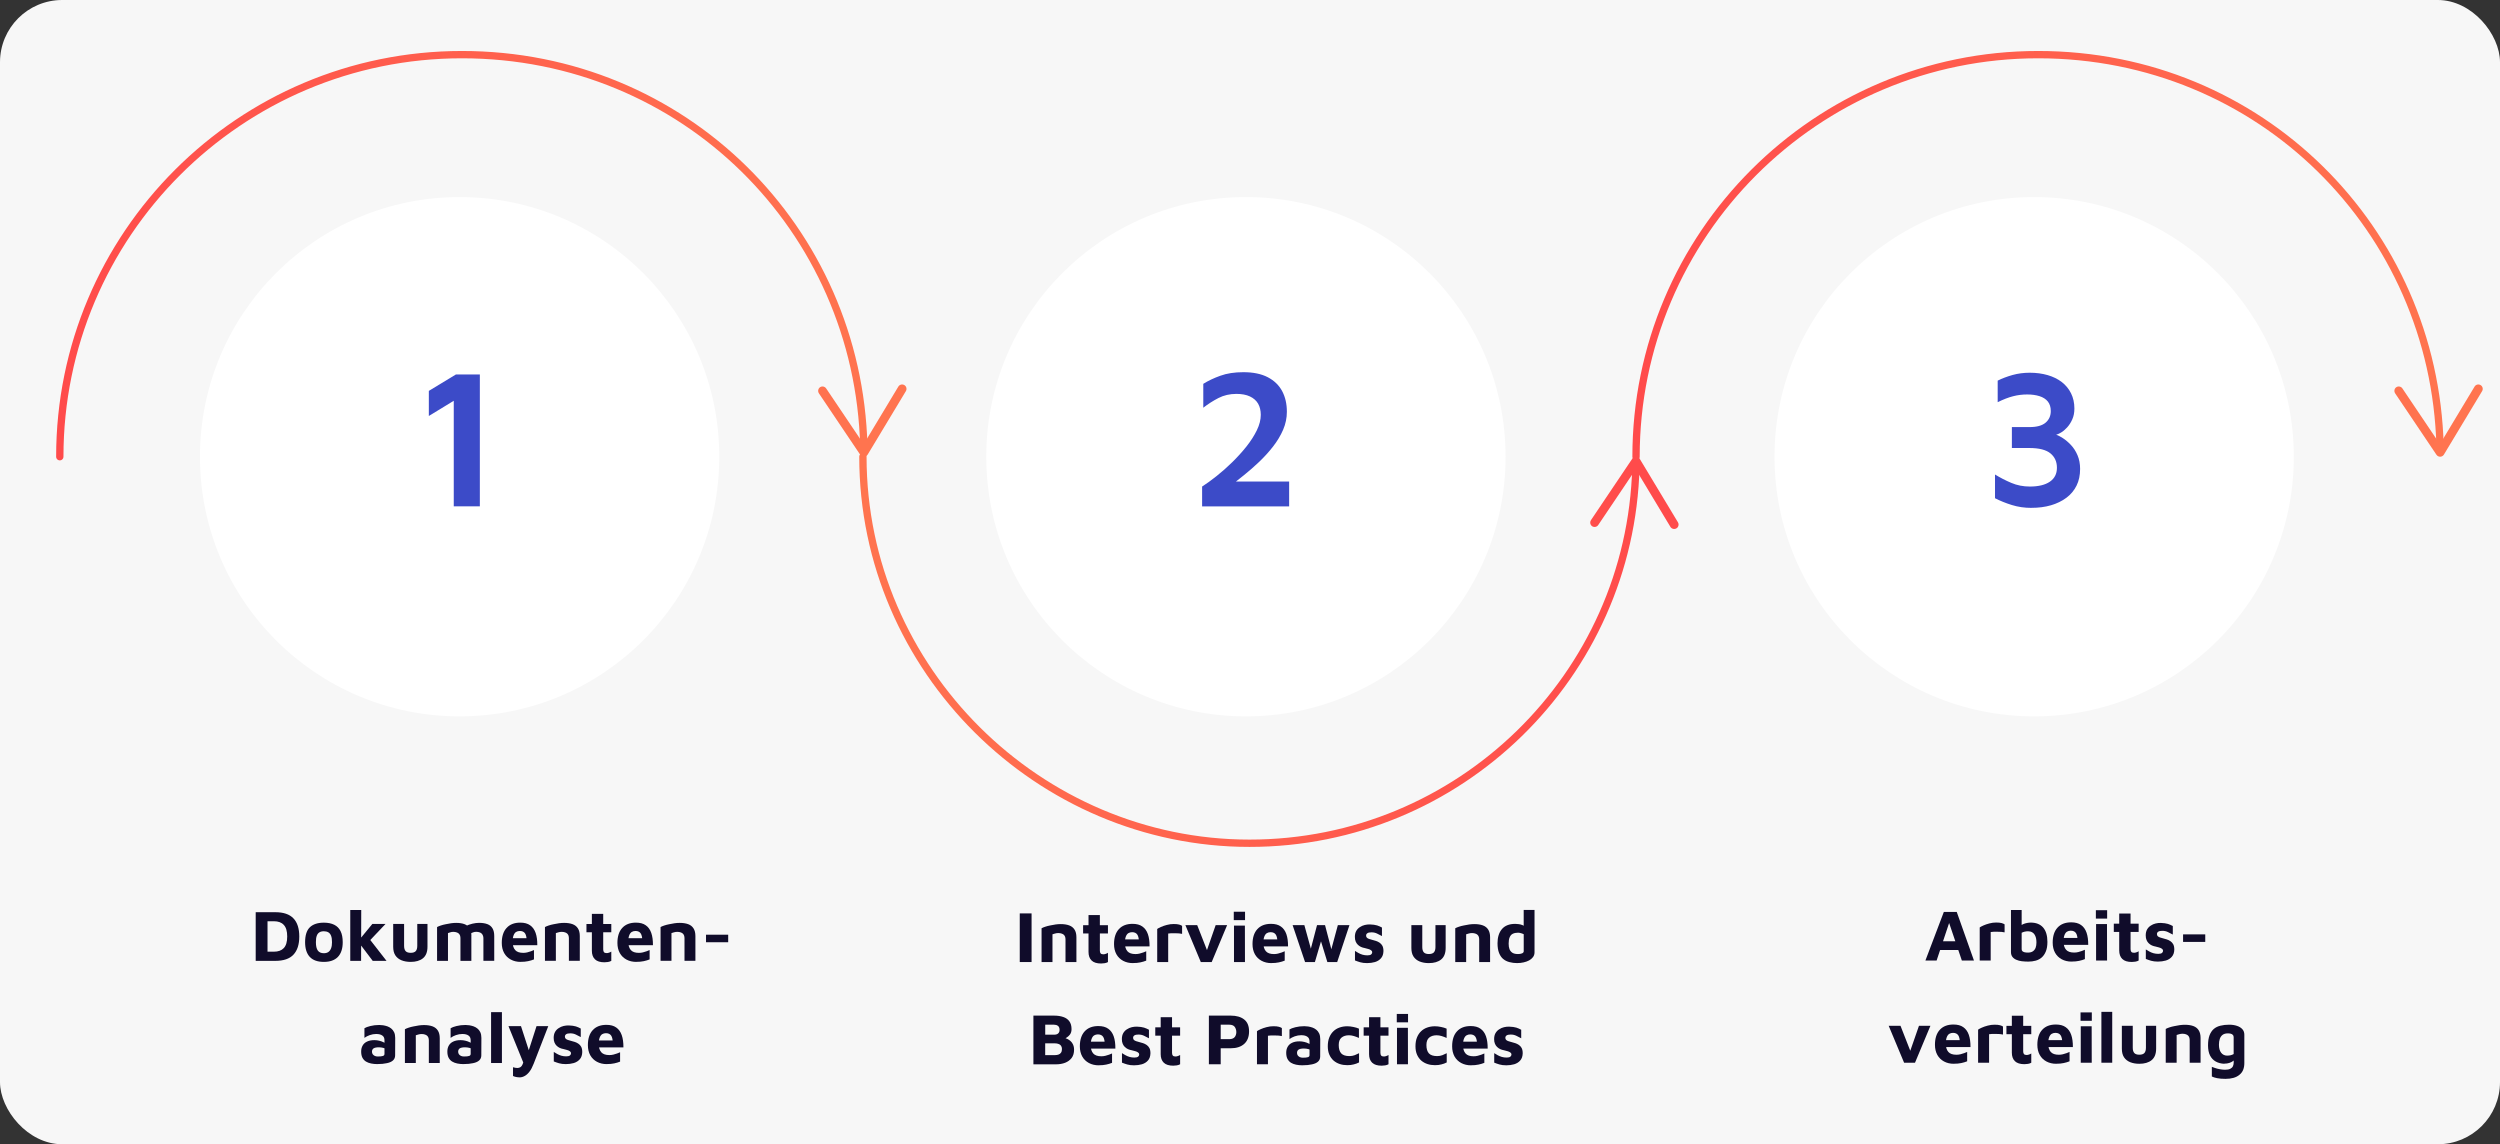 <?xml version="1.0" encoding="UTF-8"?> <svg xmlns="http://www.w3.org/2000/svg" xmlns:xlink="http://www.w3.org/1999/xlink" id="Layer_1" version="1.1" viewBox="0 0 683.13 312.67"><rect x="0" y="0" width="683.13" height="312.67" fill="#333333" stroke="none"/><defs><style> .st0 { fill: #3c4bc8; } .st1 { stroke: url(#linear-gradient4); } .st1, .st2, .st3 { fill: none; stroke-linecap: round; stroke-linejoin: round; stroke-width: 2px; } .st4 { fill: #fff; } .st5 { fill: url(#linear-gradient1); } .st6 { fill: #100c2a; } .st7 { fill: url(#linear-gradient5); } .st8 { fill: url(#linear-gradient3); } .st2 { stroke: url(#linear-gradient); } .st3 { stroke: url(#linear-gradient2); } .st9 { fill: #f7f7f7; } </style><linearGradient id="linear-gradient" x1="234.79" y1="135.67" x2="448.01" y2="135.67" gradientTransform="translate(0 313.28) scale(1 -1)" gradientUnits="userSpaceOnUse"><stop offset="0" stop-color="#ff744f"></stop><stop offset="1" stop-color="#ff4b4b"></stop></linearGradient><linearGradient id="linear-gradient1" x1="234.79" y1="178.6" x2="448.05" y2="178.6" gradientTransform="translate(0 313.28) scale(1 -1)" gradientUnits="userSpaceOnUse"><stop offset="0" stop-color="#ff744f"></stop><stop offset="1" stop-color="#ff4b4b"></stop></linearGradient><linearGradient id="linear-gradient2" x1="446.05" y1="243.41" x2="667.75" y2="243.41" gradientTransform="translate(0 313.28) scale(1 -1)" gradientUnits="userSpaceOnUse"><stop offset="0" stop-color="#ff4b4b"></stop><stop offset="1" stop-color="#ff744f"></stop></linearGradient><linearGradient id="linear-gradient3" x1="446.05" y1="198.35" x2="667.79" y2="198.35" gradientTransform="translate(0 313.28) scale(1 -1)" gradientUnits="userSpaceOnUse"><stop offset="0" stop-color="#ff4b4b"></stop><stop offset="1" stop-color="#ff744f"></stop></linearGradient><linearGradient id="linear-gradient4" x1="15.34" y1="243.41" x2="237.04" y2="243.41" gradientTransform="translate(0 313.28) scale(1 -1)" gradientUnits="userSpaceOnUse"><stop offset="0" stop-color="#ff4b4b"></stop><stop offset="1" stop-color="#ff744f"></stop></linearGradient><linearGradient id="linear-gradient5" x1="15.34" y1="198.35" x2="237.08" y2="198.35" gradientTransform="translate(0 313.28) scale(1 -1)" gradientUnits="userSpaceOnUse"><stop offset="0" stop-color="#ff4b4b"></stop><stop offset="1" stop-color="#ff744f"></stop></linearGradient></defs><rect class="st9" width="683.13" height="312.67" rx="17.01" ry="17.01"></rect><g><g><path class="st6" d="M69.87,262.55v-13.29h5.33c2.26,0,3.92.56,4.98,1.69,1.07,1.11,1.6,2.77,1.6,4.96s-.54,3.83-1.6,4.96-2.72,1.69-4.98,1.69h-5.33ZM73.1,260.05h1.73c1.19,0,2.09-.32,2.71-.98.63-.67.94-1.72.94-3.17s-.31-2.51-.94-3.17c-.61-.67-1.52-1-2.71-1h-1.73v8.31h0Z"></path><path class="st6" d="M88.49,262.84c-1.7,0-2.97-.45-3.83-1.35-.86-.92-1.29-2.26-1.29-4.02,0-1.9.44-3.27,1.31-4.1s2.15-1.25,3.81-1.25c1.14,0,2.09.2,2.85.58s1.34.96,1.73,1.75c.39.78.58,1.79.58,3.02,0,1.77-.45,3.1-1.33,4.02-.89.91-2.17,1.35-3.83,1.35ZM88.49,260.47c.5,0,.91-.11,1.23-.33.33-.23.58-.57.75-1.02.17-.44.25-.99.25-1.65,0-.75-.08-1.34-.25-1.77-.17-.43-.42-.74-.75-.94-.33-.19-.74-.29-1.23-.29s-.91.1-1.23.31c-.32.2-.56.51-.71.94-.16.43-.23,1.02-.23,1.75,0,1.02.17,1.77.52,2.27.36.49.91.73,1.65.73h0Z"></path><path class="st6" d="M98.03,256.99l3.71-4.52h3.6l-5.6,5.92-1.71-1.4ZM98.67,262.55h-2.96v-13.9h3l-.04,13.9ZM100.28,255.7l5.33,6.85h-3.77l-3.67-4.85,2.1-2h0Z"></path><path class="st6" d="M112.19,262.84c-.93,0-1.76-.15-2.48-.44-.71-.29-1.27-.73-1.67-1.33-.41-.61-.6-1.4-.6-2.38v-6.23h2.98v6c0,.64.14,1.12.42,1.44.29.31.75.46,1.38.46s1.09-.15,1.38-.46c.28-.32.42-.8.42-1.44v-6h2.79v6.23c0,1.45-.42,2.5-1.25,3.17-.82.66-1.94.98-3.35.98h-.02Z"></path><path class="st6" d="M128.8,255.78v6.77h-2.98v-6.19c0-.25-.04-.48-.1-.69-.07-.21-.18-.39-.33-.54-.14-.15-.34-.27-.6-.35-.25-.09-.55-.15-.9-.15-.31,0-.59.04-.85.13-.27.07-.47.14-.63.21v7.58h-2.98v-9.23c.25-.14.58-.28,1-.42s.86-.26,1.35-.35c.48-.11.98-.2,1.48-.27s.96-.1,1.4-.1c.9,0,1.66.12,2.27.35.63.24,1.09.62,1.4,1.15.32.52.48,1.22.48,2.1h0ZM125.76,253.99c.4-.34.9-.66,1.48-.94s1.2-.49,1.85-.65c.65-.15,1.26-.23,1.81-.23.9,0,1.66.12,2.27.35.63.24,1.09.62,1.4,1.15.32.52.48,1.22.48,2.1v6.77h-2.96v-6.19c0-.25-.04-.48-.13-.69-.07-.21-.18-.39-.33-.54-.14-.15-.33-.27-.58-.35-.25-.09-.56-.15-.92-.15-.31,0-.59.05-.85.15-.25.08-.46.19-.63.31l-2.9-1.1h.01Z"></path><path class="st6" d="M142.26,262.84c-1,0-1.89-.21-2.67-.63s-1.39-1.01-1.83-1.79c-.43-.78-.65-1.7-.65-2.77,0-1.76.44-3.13,1.31-4.08.88-.97,2.13-1.46,3.75-1.46,1.11,0,2.01.24,2.69.73.68.47,1.18,1.17,1.5,2.08.32.92.47,2.04.46,3.35h-7.67l-.31-1.9h5.54l-.44.94c-.02-1.07-.17-1.82-.46-2.25-.29-.44-.77-.67-1.44-.67-.38,0-.72.09-1.02.27-.29.18-.52.49-.69.94-.17.43-.25,1.02-.25,1.77,0,.96.23,1.7.69,2.23.46.52,1.19.77,2.21.77.38,0,.74-.04,1.1-.13s.7-.2,1.02-.31c.32-.13.59-.23.81-.33v2.56c-.47.2-1.01.35-1.6.48-.58.13-1.27.19-2.06.19h0Z"></path><path class="st6" d="M148.91,253.32c.25-.14.58-.28,1-.42s.86-.26,1.35-.35c.48-.11.98-.2,1.48-.27s.96-.1,1.4-.1c.9,0,1.67.12,2.31.35.64.24,1.13.62,1.46,1.15.34.52.52,1.22.52,2.1v6.77h-2.98v-6.19c0-.25-.04-.48-.1-.69-.07-.21-.18-.39-.33-.54-.16-.15-.35-.27-.6-.35-.25-.09-.56-.15-.92-.15-.31,0-.61.04-.92.13-.31.07-.54.14-.69.21v7.58h-2.98v-9.23h0Z"></path><path class="st6" d="M165.18,262.95c-1.17,0-2.04-.27-2.6-.81-.57-.55-.85-1.34-.85-2.35v-5.04h-1.48v-2.27h1.48v-2.77h3.1v2.77h2.21v2.27h-2.21v4.67c0,.35.07.6.21.77.15.17.4.25.75.25.19,0,.41-.04.65-.13.25-.08.45-.18.6-.29v2.54c-.28.15-.58.26-.92.31-.32.05-.64.08-.94.08h0Z"></path><path class="st6" d="M173.86,262.84c-1,0-1.89-.21-2.67-.63s-1.39-1.01-1.83-1.79c-.43-.78-.65-1.7-.65-2.77,0-1.76.44-3.13,1.31-4.08.88-.97,2.13-1.46,3.75-1.46,1.11,0,2.01.24,2.69.73.68.47,1.18,1.17,1.5,2.08.32.92.47,2.04.46,3.35h-7.67l-.31-1.9h5.54l-.44.94c-.02-1.07-.17-1.82-.46-2.25-.29-.44-.77-.67-1.44-.67-.38,0-.72.09-1.02.27-.29.18-.52.49-.69.94-.17.43-.25,1.02-.25,1.77,0,.96.23,1.7.69,2.23.46.52,1.19.77,2.21.77.38,0,.74-.04,1.1-.13s.7-.2,1.02-.31c.32-.13.59-.23.81-.33v2.56c-.47.2-1.01.35-1.6.48-.58.13-1.27.19-2.06.19h0Z"></path><path class="st6" d="M180.5,253.32c.25-.14.58-.28,1-.42s.86-.26,1.35-.35c.48-.11.98-.2,1.48-.27s.96-.1,1.4-.1c.9,0,1.67.12,2.31.35.64.24,1.13.62,1.46,1.15.34.52.52,1.22.52,2.1v6.77h-2.98v-6.19c0-.25-.04-.48-.1-.69-.07-.21-.18-.39-.33-.54-.16-.15-.35-.27-.6-.35-.25-.09-.56-.15-.92-.15-.31,0-.61.04-.92.13-.31.07-.54.14-.69.21v7.58h-2.98v-9.23h0Z"></path><path class="st6" d="M192.92,257.47v-2.06h6.06v2.06h-6.06Z"></path><path class="st6" d="M103.13,290.77c-.61,0-1.19-.06-1.73-.17-.54-.11-1.02-.29-1.42-.54-.41-.26-.72-.61-.96-1.06-.22-.44-.33-1-.33-1.67,0-.63.13-1.17.4-1.63.26-.47.66-.83,1.19-1.08.53-.26,1.2-.4,2.02-.4.44,0,.88.05,1.29.15.43.1.81.23,1.15.4.34.16.63.32.83.5l.1,1.44c-.27-.15-.58-.28-.96-.38-.36-.09-.76-.15-1.19-.15-.66,0-1.14.1-1.44.29-.29.2-.44.5-.44.92,0,.25.07.48.21.69.15.2.34.35.58.46.25.1.51.15.79.15.67,0,1.14-.05,1.42-.15.28-.09.42-.28.42-.56v-3.71c0-.61-.2-1.05-.6-1.31-.39-.28-.95-.42-1.67-.42-.58,0-1.18.1-1.77.31-.58.21-1.06.46-1.44.75v-2.63c.34-.22.88-.42,1.6-.6.73-.19,1.55-.29,2.46-.29.32,0,.67.03,1.04.08.39.06.78.16,1.17.29.39.14.74.34,1.06.6.33.27.59.6.79,1.02.19.42.29.93.29,1.54l-.02,4.77c0,.57-.2,1.03-.58,1.38-.38.35-.93.6-1.67.75-.72.17-1.59.25-2.6.25h.01Z"></path><path class="st6" d="M110.64,281.24c.25-.14.58-.28,1-.42s.86-.26,1.35-.35c.48-.11.98-.2,1.48-.27.5-.07.96-.1,1.4-.1.9,0,1.67.12,2.31.35.64.24,1.13.62,1.46,1.15.34.52.52,1.22.52,2.1v6.77h-2.98v-6.19c0-.25-.04-.48-.1-.69-.07-.21-.18-.39-.33-.54-.16-.15-.35-.27-.6-.35-.25-.09-.56-.15-.92-.15-.31,0-.61.04-.92.13-.31.07-.54.14-.69.21v7.58h-2.98v-9.23h0Z"></path><path class="st6" d="M126.68,290.77c-.61,0-1.19-.06-1.73-.17-.54-.11-1.02-.29-1.42-.54-.41-.26-.72-.61-.96-1.06-.22-.44-.33-1-.33-1.67,0-.63.13-1.17.4-1.63.26-.47.66-.83,1.19-1.08.53-.26,1.2-.4,2.02-.4.44,0,.88.05,1.29.15.43.1.81.23,1.15.4.34.16.63.32.83.5l.1,1.44c-.27-.15-.58-.28-.96-.38-.36-.09-.76-.15-1.19-.15-.66,0-1.14.1-1.44.29-.29.2-.44.5-.44.92,0,.25.07.48.21.69.15.2.34.35.58.46.25.1.51.15.79.15.67,0,1.14-.05,1.42-.15.28-.09.42-.28.42-.56v-3.71c0-.61-.2-1.05-.6-1.31-.39-.28-.95-.42-1.67-.42-.58,0-1.18.1-1.77.31-.58.21-1.06.46-1.44.75v-2.63c.34-.22.88-.42,1.6-.6.73-.19,1.55-.29,2.46-.29.32,0,.67.03,1.04.08.39.06.78.16,1.17.29.39.14.74.34,1.06.6.33.27.59.6.79,1.02.19.42.29.93.29,1.54l-.02,4.77c0,.57-.2,1.03-.58,1.38s-.93.6-1.67.75c-.72.17-1.59.25-2.6.25h.01Z"></path><path class="st6" d="M137.15,290.47h-2.96v-13.9h2.96v13.9Z"></path><path class="st6" d="M141.97,294.39c-.32,0-.64-.04-.96-.1-.32-.07-.6-.16-.83-.27v-2.4c.22.07.42.11.6.15.18.04.38.06.58.06.33,0,.61-.08.85-.23.25-.16.45-.42.6-.79.17-.36.3-.85.4-1.48l.06,1.71-4.33-10.65h3.42l2.29,7.06h-.31l2.27-7.06h3.21l-3.98,10.25c-.36.93-.75,1.67-1.17,2.21s-.85.93-1.31,1.17c-.45.25-.91.38-1.4.38h0Z"></path><path class="st6" d="M154.61,290.77c-.72,0-1.34-.08-1.85-.23-.52-.15-.99-.32-1.44-.5v-2.6c.28.18.59.37.94.56.34.2.73.35,1.15.48.42.11.85.17,1.31.17s.82-.08,1.02-.25c.19-.17.29-.36.29-.6,0-.22-.1-.4-.31-.54-.2-.15-.45-.27-.77-.35-.32-.09-.66-.19-1.02-.27-.32-.05-.64-.15-.96-.29-.32-.15-.6-.34-.85-.58-.25-.23-.45-.53-.6-.88-.16-.36-.23-.79-.23-1.29,0-.65.13-1.19.38-1.63.25-.43.58-.78,1-1.04.42-.28.86-.47,1.33-.58s.94-.16,1.4-.15c.82.03,1.47.12,1.96.27.48.16.93.35,1.33.58v2.33c-.46-.25-.91-.48-1.35-.69-.45-.22-.95-.33-1.52-.33-.52,0-.89.08-1.13.25-.22.16-.33.36-.33.63s.07.45.23.6c.15.14.35.25.6.33.26.08.55.17.85.25.33.08.67.18,1.02.29.34.11.67.27.98.48.32.21.57.49.77.85.19.36.29.84.29,1.44-.02.82-.24,1.47-.67,1.96-.42.49-.97.83-1.65,1.04-.67.19-1.39.29-2.17.29h0Z"></path><path class="st6" d="M165.79,290.77c-1,0-1.89-.21-2.67-.63s-1.39-1.01-1.83-1.79c-.43-.78-.65-1.7-.65-2.77,0-1.76.44-3.13,1.31-4.08.88-.97,2.13-1.46,3.75-1.46,1.11,0,2.01.24,2.69.73.68.47,1.18,1.17,1.5,2.08.32.92.47,2.04.46,3.35h-7.67l-.31-1.9h5.54l-.44.94c-.02-1.07-.17-1.82-.46-2.25-.29-.44-.77-.67-1.44-.67-.38,0-.72.09-1.02.27-.29.18-.52.49-.69.94-.17.43-.25,1.02-.25,1.77,0,.96.23,1.7.69,2.23.46.52,1.19.77,2.21.77.38,0,.74-.04,1.1-.13s.7-.2,1.02-.31c.32-.13.59-.23.81-.33v2.56c-.47.2-1.01.35-1.6.48-.58.13-1.27.19-2.06.19h0Z"></path></g><g><path class="st6" d="M278.65,262.88v-13.29h3.23v13.29h-3.23Z"></path><path class="st6" d="M284.61,253.65c.25-.14.58-.28,1-.42s.86-.26,1.35-.35c.48-.11.98-.2,1.48-.27s.96-.1,1.4-.1c.9,0,1.67.12,2.31.35.64.24,1.13.62,1.46,1.15.34.52.52,1.22.52,2.1v6.77h-2.98v-6.19c0-.25-.04-.48-.1-.69-.07-.21-.18-.39-.33-.54-.16-.15-.35-.27-.6-.35-.25-.09-.56-.15-.92-.15-.31,0-.61.04-.92.13-.31.07-.54.14-.69.21v7.58h-2.98v-9.23h0Z"></path><path class="st6" d="M300.89,263.28c-1.17,0-2.04-.27-2.6-.81-.57-.55-.85-1.34-.85-2.35v-5.04h-1.48v-2.27h1.48v-2.77h3.1v2.77h2.21v2.27h-2.21v4.67c0,.35.07.6.21.77.15.17.4.25.75.25.19,0,.41-.04.65-.13.25-.08.45-.18.6-.29v2.54c-.28.15-.58.26-.92.31-.32.05-.64.08-.94.08h0Z"></path><path class="st6" d="M309.56,263.17c-1,0-1.89-.21-2.67-.63s-1.39-1.01-1.83-1.79c-.43-.78-.65-1.7-.65-2.77,0-1.76.44-3.13,1.31-4.08.88-.97,2.13-1.46,3.75-1.46,1.11,0,2.01.24,2.69.73.68.47,1.18,1.17,1.5,2.08.32.92.47,2.04.46,3.35h-7.67l-.31-1.9h5.54l-.44.94c-.02-1.07-.17-1.82-.46-2.25-.29-.44-.77-.67-1.44-.67-.38,0-.72.09-1.02.27-.29.18-.52.49-.69.94-.17.43-.25,1.02-.25,1.77,0,.96.23,1.7.69,2.23.46.52,1.19.77,2.21.77.38,0,.74-.04,1.1-.13.36-.09.7-.2,1.02-.31.32-.13.59-.23.81-.33v2.56c-.47.2-1.01.35-1.6.48-.58.13-1.27.19-2.06.19h.01Z"></path><path class="st6" d="M316.21,262.88v-9.04c.19-.15.53-.33,1-.54.47-.21,1.01-.4,1.63-.56.63-.17,1.25-.25,1.88-.25s1.11.05,1.48.15c.36.1.63.22.81.35v2.19c-.22-.05-.51-.09-.85-.13-.35-.03-.71-.04-1.08-.04-.36,0-.71,0-1.04,0-.33.02-.61.04-.83.08v7.79h-3Z"></path><path class="st6" d="M328.12,262.88l-4.21-10.08h3.23l3.04,7.77-.71.02,2.71-7.79h3.13l-4.21,10.08h-2.98Z"></path><path class="st6" d="M337.19,262.88v-9.96h2.98l.02,9.96h-3ZM337.13,251.42v-2.29h3.08v2.29h-3.08Z"></path><path class="st6" d="M347.4,263.17c-1,0-1.89-.21-2.67-.63s-1.39-1.01-1.83-1.79c-.43-.78-.65-1.7-.65-2.77,0-1.76.44-3.13,1.31-4.08.88-.97,2.13-1.46,3.75-1.46,1.11,0,2.01.24,2.69.73.68.47,1.18,1.17,1.5,2.08.32.92.47,2.04.46,3.35h-7.67l-.31-1.9h5.54l-.44.94c-.02-1.07-.17-1.82-.46-2.25-.29-.44-.77-.67-1.44-.67-.38,0-.72.09-1.02.27-.29.18-.52.49-.69.94-.17.43-.25,1.02-.25,1.77,0,.96.23,1.7.69,2.23.46.52,1.19.77,2.21.77.38,0,.74-.04,1.1-.13.36-.09.7-.2,1.02-.31.32-.13.59-.23.81-.33v2.56c-.47.2-1.01.35-1.6.48-.58.13-1.27.19-2.06.19h.01Z"></path><path class="st6" d="M356.61,262.88l-3.4-10.08h3.21l2.25,8.15-.94.04,2.15-8.19h2.19l2.08,7.96h-.73l2.15-7.96h3.17l-3.35,10.08h-2.69l-2-6.52.5.06-1.9,6.46h-2.69,0Z"></path><path class="st6" d="M373.54,263.17c-.72,0-1.34-.08-1.85-.23-.52-.15-.99-.32-1.44-.5v-2.6c.28.18.59.37.94.56.34.2.73.35,1.15.48.42.11.85.17,1.31.17s.82-.08,1.02-.25c.19-.17.29-.36.29-.6,0-.22-.1-.4-.31-.54-.2-.15-.45-.27-.77-.35-.32-.09-.66-.19-1.02-.27-.32-.05-.64-.15-.96-.29-.32-.15-.6-.34-.85-.58-.25-.23-.45-.53-.6-.88-.16-.36-.23-.79-.23-1.29,0-.65.13-1.19.38-1.63.25-.43.58-.78,1-1.04.42-.28.86-.47,1.33-.58s.94-.16,1.4-.15c.82.03,1.47.12,1.96.27.48.16.93.35,1.33.58v2.33c-.46-.25-.91-.48-1.35-.69-.45-.22-.95-.33-1.52-.33-.52,0-.89.08-1.13.25-.22.16-.33.36-.33.63s.07.45.23.6c.15.14.35.25.6.33.26.08.55.17.85.25.33.08.67.18,1.02.29.34.11.67.27.98.48.32.21.57.49.77.85.19.36.29.84.29,1.44-.02.82-.24,1.47-.67,1.96-.42.49-.97.83-1.65,1.04-.67.19-1.39.29-2.17.29h0Z"></path><path class="st6" d="M390.41,263.17c-.93,0-1.76-.15-2.48-.44-.71-.29-1.27-.73-1.67-1.33-.41-.61-.6-1.4-.6-2.38v-6.23h2.98v6c0,.64.14,1.12.42,1.44.29.31.75.46,1.38.46s1.09-.15,1.38-.46c.28-.32.42-.8.42-1.44v-6h2.79v6.23c0,1.45-.42,2.5-1.25,3.17-.82.66-1.94.98-3.35.98h-.02Z"></path><path class="st6" d="M397.65,253.65c.25-.14.58-.28,1-.42s.86-.26,1.35-.35c.48-.11.98-.2,1.48-.27s.96-.1,1.4-.1c.9,0,1.67.12,2.31.35.64.24,1.13.62,1.46,1.15.34.52.52,1.22.52,2.1v6.77h-2.98v-6.19c0-.25-.04-.48-.1-.69-.07-.21-.18-.39-.33-.54-.16-.15-.35-.27-.6-.35-.25-.09-.56-.15-.92-.15-.31,0-.61.04-.92.13-.31.07-.54.14-.69.21v7.58h-2.98v-9.23h0Z"></path><path class="st6" d="M414.63,263.17c-.79,0-1.52-.09-2.17-.27-.66-.17-1.22-.45-1.71-.85-.47-.4-.85-.95-1.13-1.65-.28-.71-.42-1.59-.42-2.65,0-1.64.4-2.93,1.21-3.88.8-.94,2.01-1.42,3.63-1.42.21,0,.48.02.83.06.34.03.71.11,1.08.25.38.13.71.35,1,.67l-.6.92v-5.71h2.96v11.6c0,.49-.14.92-.42,1.29-.27.36-.62.66-1.06.9-.45.24-.95.42-1.5.54-.56.13-1.13.19-1.71.19h.01ZM414.73,260.7c.48,0,.88-.06,1.17-.19.3-.13.46-.32.46-.58v-4.65c-.24-.13-.49-.22-.77-.29-.27-.08-.53-.13-.79-.13-.56,0-1.03.1-1.42.29-.38.18-.66.49-.85.94-.2.43-.29,1.02-.29,1.77,0,.58.07,1.08.23,1.5.17.42.43.74.79.98.38.24.86.35,1.48.35h-.01Z"></path><path class="st6" d="M282.38,290.81v-13.29h5.65c.97,0,1.81.13,2.52.38.71.24,1.26.63,1.65,1.17.4.54.6,1.26.6,2.15,0,.6-.15,1.09-.44,1.48-.29.38-.65.68-1.06.92-.41.24-.79.42-1.15.54l-.35-.69c.73.03,1.38.18,1.92.46.55.27.98.64,1.29,1.13.32.49.48,1.07.48,1.75,0,.93-.22,1.7-.67,2.29-.45.58-1.04,1.02-1.79,1.31-.74.28-1.56.42-2.46.42h-6.19v-.02ZM285.61,288.31h2.71c.33,0,.64-.05.92-.15.28-.09.5-.26.67-.5.18-.25.27-.58.27-1,0-.3-.06-.55-.17-.75-.1-.21-.24-.36-.42-.48-.18-.11-.39-.19-.63-.25-.22-.05-.46-.08-.71-.08h-2.65v3.21h.01ZM285.61,282.72h2.58c.23,0,.45-.04.65-.13.19-.08.35-.21.48-.4.14-.19.21-.44.21-.75,0-.54-.16-.92-.46-1.13-.29-.21-.65-.31-1.06-.31h-2.4v2.71h0Z"></path><path class="st6" d="M300.22,291.1c-1,0-1.89-.21-2.67-.63s-1.39-1.01-1.83-1.79c-.43-.78-.65-1.7-.65-2.77,0-1.76.44-3.13,1.31-4.08.88-.97,2.13-1.46,3.75-1.46,1.11,0,2.01.24,2.69.73.68.47,1.18,1.17,1.5,2.08.32.92.47,2.04.46,3.35h-7.67l-.31-1.9h5.54l-.44.94c-.02-1.07-.17-1.82-.46-2.25-.29-.44-.77-.67-1.44-.67-.38,0-.72.09-1.02.27-.29.18-.52.49-.69.94-.17.43-.25,1.02-.25,1.77,0,.96.23,1.7.69,2.23.46.52,1.19.77,2.21.77.38,0,.74-.04,1.1-.13.36-.09.7-.2,1.02-.31.32-.13.59-.23.81-.33v2.56c-.47.2-1.01.35-1.6.48-.58.13-1.27.19-2.06.19h.01Z"></path><path class="st6" d="M309.87,291.1c-.72,0-1.34-.08-1.85-.23-.52-.15-.99-.32-1.44-.5v-2.6c.28.18.59.37.94.56.34.2.73.35,1.15.48.42.11.85.17,1.31.17s.82-.08,1.02-.25c.19-.17.29-.36.29-.6,0-.22-.1-.4-.31-.54-.2-.15-.45-.27-.77-.35-.32-.09-.66-.19-1.02-.27-.32-.05-.64-.15-.96-.29-.32-.15-.6-.34-.85-.58-.25-.23-.45-.53-.6-.88-.16-.36-.23-.79-.23-1.29,0-.65.13-1.19.38-1.63.25-.43.58-.78,1-1.04.42-.28.86-.47,1.33-.58s.94-.16,1.4-.15c.82.03,1.47.12,1.96.27.48.16.93.35,1.33.58v2.33c-.46-.25-.91-.48-1.35-.69-.45-.22-.95-.33-1.52-.33-.52,0-.89.08-1.13.25-.22.16-.33.36-.33.63s.07.45.23.6c.15.14.35.25.6.33.26.08.55.17.85.25.33.08.67.18,1.02.29.34.11.67.27.98.48.32.21.57.49.77.85.19.36.29.84.29,1.44-.02.82-.24,1.47-.67,1.96-.42.49-.97.83-1.65,1.04-.67.19-1.39.29-2.17.29h0Z"></path><path class="st6" d="M320.61,291.2c-1.17,0-2.04-.27-2.6-.81-.57-.55-.85-1.34-.85-2.35v-5.04h-1.48v-2.27h1.48v-2.77h3.1v2.77h2.21v2.27h-2.21v4.67c0,.35.07.6.21.77.15.17.4.25.75.25.19,0,.41-.04.65-.13.25-.08.45-.18.6-.29v2.54c-.28.15-.58.26-.92.31-.32.05-.64.08-.94.08h0Z"></path><path class="st6" d="M333.56,286.43v4.38h-3.23v-13.29h5.98c1.55,0,2.78.35,3.67,1.06.89.7,1.33,1.78,1.33,3.25s-.45,2.63-1.33,3.42c-.89.79-2.11,1.19-3.67,1.19h-2.75ZM333.56,283.95h2.35c.34,0,.64-.05.88-.15.25-.09.44-.23.58-.4.15-.17.26-.36.33-.6.08-.23.13-.48.13-.75,0-.32-.04-.59-.13-.83-.07-.25-.18-.46-.33-.65-.14-.18-.33-.32-.58-.42-.24-.09-.53-.15-.88-.15h-2.35v3.94h0Z"></path><path class="st6" d="M343.47,290.81v-9.04c.19-.15.53-.33,1-.54.47-.21,1.01-.4,1.63-.56.63-.17,1.25-.25,1.88-.25s1.11.05,1.48.15c.36.1.63.22.81.35v2.19c-.22-.05-.51-.09-.85-.13-.35-.03-.71-.04-1.08-.04-.36-.01-.71-.01-1.04,0-.33.02-.61.04-.83.08v7.79h-3Z"></path><path class="st6" d="M355.9,291.1c-.61,0-1.19-.06-1.73-.17-.54-.11-1.02-.29-1.42-.54-.41-.26-.72-.61-.96-1.06-.22-.44-.33-1-.33-1.67,0-.63.13-1.17.4-1.63.26-.47.66-.83,1.19-1.08.53-.26,1.2-.4,2.02-.4.44,0,.88.05,1.29.15.43.1.81.23,1.15.4.34.16.63.32.83.5l.1,1.44c-.27-.15-.58-.28-.96-.38-.36-.09-.76-.15-1.19-.15-.66,0-1.14.1-1.44.29-.29.2-.44.5-.44.92,0,.25.07.48.21.69.15.2.34.35.58.46.25.1.51.15.79.15.67,0,1.14-.05,1.42-.15.28-.09.42-.28.42-.56v-3.71c0-.61-.2-1.05-.6-1.31-.39-.28-.95-.42-1.67-.42-.58,0-1.18.1-1.77.31-.58.21-1.06.46-1.44.75v-2.63c.34-.22.88-.42,1.6-.6.73-.19,1.55-.29,2.46-.29.32,0,.67.03,1.04.08.39.06.78.16,1.17.29.39.14.74.34,1.06.6.33.27.59.6.79,1.02.19.42.29.93.29,1.54l-.02,4.77c0,.57-.2,1.03-.58,1.38-.38.35-.93.6-1.67.75-.72.17-1.59.25-2.6.25h0Z"></path><path class="st6" d="M368.14,291.06c-.72,0-1.41-.1-2.04-.31-.64-.21-1.2-.52-1.69-.94-.49-.43-.88-.97-1.17-1.63-.28-.65-.42-1.41-.42-2.27,0-.92.13-1.71.4-2.4.28-.69.65-1.26,1.13-1.71.47-.46,1.03-.8,1.67-1.02.64-.23,1.34-.35,2.1-.35.54,0,1.1.06,1.69.19.58.11,1.09.27,1.52.46v2.54c-.46-.21-.92-.38-1.38-.52-.45-.14-.9-.21-1.35-.21-.83,0-1.51.21-2.02.63-.52.42-.77,1.1-.77,2.04,0,1,.22,1.76.67,2.27.46.5,1.21.75,2.27.75.48,0,.96-.08,1.42-.25.46-.18.85-.36,1.19-.54v2.52c-.46.24-.95.42-1.46.54-.5.14-1.08.21-1.75.21h-.01Z"></path><path class="st6" d="M377.55,291.2c-1.17,0-2.04-.27-2.6-.81-.57-.55-.85-1.34-.85-2.35v-5.04h-1.48v-2.27h1.48v-2.77h3.1v2.77h2.21v2.27h-2.21v4.67c0,.35.07.6.21.77.15.17.4.25.75.25.19,0,.41-.04.65-.13.25-.08.45-.18.6-.29v2.54c-.28.15-.58.26-.92.31-.32.05-.64.08-.94.08h0Z"></path><path class="st6" d="M381.73,290.81v-9.96h2.98l.02,9.96h-3ZM381.67,279.35v-2.29h3.08v2.29h-3.08Z"></path><path class="st6" d="M392.1,291.06c-.72,0-1.41-.1-2.04-.31-.64-.21-1.2-.52-1.69-.94-.49-.43-.88-.97-1.17-1.63-.28-.65-.42-1.41-.42-2.27,0-.92.13-1.71.4-2.4.28-.69.65-1.26,1.13-1.71.47-.46,1.03-.8,1.67-1.02.64-.23,1.34-.35,2.1-.35.54,0,1.1.06,1.69.19.58.11,1.09.27,1.52.46v2.54c-.46-.21-.92-.38-1.38-.52-.45-.14-.9-.21-1.35-.21-.83,0-1.51.21-2.02.63-.52.42-.77,1.1-.77,2.04,0,1,.22,1.76.67,2.27.46.5,1.21.75,2.27.75.48,0,.96-.08,1.42-.25.46-.18.85-.36,1.19-.54v2.52c-.46.24-.95.42-1.46.54-.5.14-1.08.21-1.75.21h-.01Z"></path><path class="st6" d="M401.95,291.1c-1,0-1.89-.21-2.67-.63s-1.39-1.01-1.83-1.79c-.43-.78-.65-1.7-.65-2.77,0-1.76.44-3.13,1.31-4.08.88-.97,2.13-1.46,3.75-1.46,1.11,0,2.01.24,2.69.73.68.47,1.18,1.17,1.5,2.08.32.92.47,2.04.46,3.35h-7.67l-.31-1.9h5.54l-.44.94c-.02-1.07-.17-1.82-.46-2.25-.29-.44-.77-.67-1.44-.67-.38,0-.72.09-1.02.27-.29.18-.52.49-.69.94-.17.43-.25,1.02-.25,1.77,0,.96.23,1.7.69,2.23.46.52,1.19.77,2.21.77.38,0,.74-.04,1.1-.13.36-.09.7-.2,1.02-.31.32-.13.59-.23.81-.33v2.56c-.47.2-1.01.35-1.6.48-.58.13-1.27.19-2.06.19h.01Z"></path><path class="st6" d="M411.59,291.1c-.72,0-1.34-.08-1.85-.23-.52-.15-.99-.32-1.44-.5v-2.6c.28.18.59.37.94.56.34.2.73.35,1.15.48.42.11.85.17,1.31.17s.82-.08,1.02-.25c.19-.17.29-.36.29-.6,0-.22-.1-.4-.31-.54-.2-.15-.45-.27-.77-.35-.32-.09-.66-.19-1.02-.27-.32-.05-.64-.15-.96-.29-.32-.15-.6-.34-.85-.58-.25-.23-.45-.53-.6-.88-.16-.36-.23-.79-.23-1.29,0-.65.13-1.19.38-1.63.25-.43.58-.78,1-1.04.42-.28.86-.47,1.33-.58s.94-.16,1.4-.15c.82.03,1.47.12,1.96.27.48.16.93.35,1.33.58v2.33c-.46-.25-.91-.48-1.35-.69-.45-.22-.95-.33-1.52-.33-.52,0-.89.08-1.13.25-.22.16-.33.36-.33.63s.07.45.23.6c.15.14.35.25.6.33.26.08.55.17.85.25.33.08.67.18,1.02.29.34.11.67.27.98.48.32.21.57.49.77.85.19.36.29.84.29,1.44-.02.82-.24,1.47-.67,1.96-.42.49-.97.83-1.65,1.04-.67.19-1.39.29-2.17.29h0Z"></path></g><g><path class="st6" d="M526.12,262.47l5.04-13.29h3.52l4.71,13.29h-3.31l-4.25-12.54,1.58-.15-4.23,12.69h-3.06ZM528.95,259.59l.67-2.38h6.04l.29,2.38h-7,0Z"></path><path class="st6" d="M540.96,262.47v-9.04c.19-.15.53-.33,1-.54.47-.21,1.01-.4,1.63-.56.63-.17,1.25-.25,1.88-.25s1.11.05,1.48.15c.36.1.63.22.81.35v2.19c-.22-.05-.51-.09-.85-.13-.35-.03-.71-.04-1.08-.04-.36,0-.71,0-1.04,0-.33.02-.61.04-.83.08v7.79h-3Z"></path><path class="st6" d="M554.13,262.76c-.56,0-1.11-.04-1.67-.1-.54-.07-1.04-.2-1.5-.4-.45-.19-.8-.46-1.06-.79-.27-.34-.4-.79-.4-1.33v-11.48h2.92v5.5l-.56-.94c.23-.28.54-.5.92-.67s.75-.28,1.13-.35c.39-.07.71-.1.98-.1,1.48,0,2.61.45,3.4,1.35.78.91,1.17,2.22,1.17,3.94,0,1.02-.14,1.87-.42,2.56-.27.68-.64,1.23-1.1,1.65-.47.42-1.03.72-1.67.9-.64.18-1.35.27-2.13.27h-.01ZM554.08,260.3c.58,0,1.05-.11,1.4-.35.34-.23.59-.55.75-.96.15-.42.23-.89.23-1.42,0-.76-.1-1.36-.31-1.81-.2-.46-.47-.78-.81-.98-.33-.21-.73-.31-1.19-.31-.27,0-.56.04-.88.1-.32.07-.6.18-.85.31v4.48c0,.24.07.43.21.56.15.13.35.22.6.29.26.06.55.08.85.08h0Z"></path><path class="st6" d="M566.05,262.76c-1,0-1.89-.21-2.67-.63-.78-.42-1.39-1.01-1.83-1.79-.43-.78-.65-1.7-.65-2.77,0-1.76.44-3.13,1.31-4.08.88-.97,2.13-1.46,3.75-1.46,1.11,0,2.01.24,2.69.73.68.47,1.18,1.17,1.5,2.08.32.92.47,2.04.46,3.35h-7.67l-.31-1.9h5.54l-.44.94c-.02-1.07-.17-1.82-.46-2.25-.29-.44-.77-.67-1.44-.67-.38,0-.72.09-1.02.27-.29.18-.52.49-.69.94-.17.43-.25,1.02-.25,1.77,0,.96.23,1.7.69,2.23.46.52,1.19.77,2.21.77.38,0,.74-.04,1.1-.13s.7-.2,1.02-.31c.32-.13.59-.23.81-.33v2.56c-.47.2-1.01.35-1.6.48-.58.13-1.27.19-2.06.19h.01Z"></path><path class="st6" d="M572.76,262.47v-9.96h2.98l.02,9.96h-3ZM572.7,251.01v-2.29h3.08v2.29h-3.08Z"></path><path class="st6" d="M582.53,262.86c-1.17,0-2.04-.27-2.6-.81-.57-.55-.85-1.34-.85-2.35v-5.04h-1.48v-2.27h1.48v-2.77h3.1v2.77h2.21v2.27h-2.21v4.67c0,.35.07.6.21.77.15.17.4.25.75.25.19,0,.41-.04.65-.13.25-.08.45-.18.6-.29v2.54c-.28.15-.58.26-.92.31-.32.05-.64.08-.94.08h0Z"></path><path class="st6" d="M589.64,262.76c-.72,0-1.34-.08-1.85-.23-.52-.15-.99-.32-1.44-.5v-2.6c.28.18.59.37.94.56.34.2.73.35,1.15.48.42.11.85.17,1.31.17s.82-.08,1.02-.25c.19-.17.29-.36.29-.6,0-.22-.1-.4-.31-.54-.2-.15-.45-.27-.77-.35-.32-.09-.66-.19-1.02-.27-.32-.05-.64-.15-.96-.29-.32-.15-.6-.34-.85-.58-.25-.23-.45-.53-.6-.88-.16-.36-.23-.79-.23-1.29,0-.65.13-1.19.38-1.63.25-.43.58-.78,1-1.04.42-.28.86-.47,1.33-.58.47-.11.94-.16,1.4-.15.82.03,1.47.12,1.96.27.48.16.93.35,1.33.58v2.33c-.46-.25-.91-.48-1.35-.69-.45-.22-.95-.33-1.52-.33-.52,0-.89.08-1.13.25-.22.16-.33.36-.33.63s.07.45.23.6c.15.14.35.25.6.33.26.08.55.17.85.25.33.08.67.18,1.02.29.34.11.67.27.98.48.32.21.57.49.77.85.19.36.29.84.29,1.44-.02.82-.24,1.47-.67,1.96-.42.49-.97.83-1.65,1.04-.67.19-1.39.29-2.17.29h0Z"></path><path class="st6" d="M596.53,257.38v-2.06h6.06v2.06h-6.06Z"></path><path class="st6" d="M520.3,290.39l-4.21-10.08h3.23l3.04,7.77-.71.02,2.71-7.79h3.13l-4.21,10.08h-2.98,0Z"></path><path class="st6" d="M533.88,290.68c-1,0-1.89-.21-2.67-.63-.78-.42-1.39-1.01-1.83-1.79-.43-.78-.65-1.7-.65-2.77,0-1.76.44-3.13,1.31-4.08.88-.97,2.13-1.46,3.75-1.46,1.11,0,2.01.24,2.69.73.68.47,1.18,1.17,1.5,2.08.32.92.47,2.04.46,3.35h-7.67l-.31-1.9h5.54l-.44.94c-.02-1.07-.17-1.82-.46-2.25-.29-.44-.77-.67-1.44-.67-.38,0-.72.09-1.02.27-.29.18-.52.49-.69.94-.17.43-.25,1.02-.25,1.77,0,.96.23,1.7.69,2.23.46.52,1.19.77,2.21.77.38,0,.74-.04,1.1-.13s.7-.2,1.02-.31c.32-.13.59-.23.81-.33v2.56c-.47.2-1.01.35-1.6.48-.58.13-1.27.19-2.06.19h.01Z"></path><path class="st6" d="M540.52,290.39v-9.04c.19-.15.53-.33,1-.54.47-.21,1.01-.4,1.63-.56.63-.17,1.25-.25,1.88-.25s1.11.05,1.48.15c.36.1.63.22.81.35v2.19c-.22-.05-.51-.09-.85-.13-.35-.03-.71-.04-1.08-.04-.36-.01-.71-.01-1.04,0-.33.02-.61.04-.83.08v7.79h-3Z"></path><path class="st6" d="M553.19,290.79c-1.17,0-2.04-.27-2.6-.81-.57-.55-.85-1.34-.85-2.35v-5.04h-1.48v-2.27h1.48v-2.77h3.1v2.77h2.21v2.27h-2.21v4.67c0,.35.07.6.21.77.15.17.4.25.75.25.19,0,.41-.04.65-.13.25-.08.45-.18.6-.29v2.54c-.28.15-.58.26-.92.31-.32.05-.64.08-.94.08h0Z"></path><path class="st6" d="M561.86,290.68c-1,0-1.89-.21-2.67-.63-.78-.42-1.39-1.01-1.83-1.79-.43-.78-.65-1.7-.65-2.77,0-1.76.44-3.13,1.31-4.08.88-.97,2.13-1.46,3.75-1.46,1.11,0,2.01.24,2.69.73.68.47,1.18,1.17,1.5,2.08.32.92.47,2.04.46,3.35h-7.67l-.31-1.9h5.54l-.44.94c-.02-1.07-.17-1.82-.46-2.25-.29-.44-.77-.67-1.44-.67-.38,0-.72.09-1.02.27-.29.18-.52.49-.69.94-.17.43-.25,1.02-.25,1.77,0,.96.23,1.7.69,2.23.46.52,1.19.77,2.21.77.38,0,.74-.04,1.1-.13s.7-.2,1.02-.31c.32-.13.59-.23.81-.33v2.56c-.47.2-1.01.35-1.6.48-.58.13-1.27.19-2.06.19h.01Z"></path><path class="st6" d="M568.57,290.39v-9.96h2.98l.02,9.96h-3ZM568.51,278.93v-2.29h3.08v2.29h-3.08Z"></path><path class="st6" d="M577.17,290.39h-2.96v-13.9h2.96v13.9Z"></path><path class="st6" d="M584.55,290.68c-.93,0-1.76-.15-2.48-.44-.71-.29-1.27-.73-1.67-1.33-.41-.61-.6-1.4-.6-2.38v-6.23h2.98v6c0,.64.14,1.12.42,1.44.29.31.75.46,1.38.46s1.09-.15,1.38-.46c.28-.32.42-.8.42-1.44v-6h2.79v6.23c0,1.45-.42,2.5-1.25,3.17-.82.66-1.94.98-3.35.98h-.02Z"></path><path class="st6" d="M591.79,281.16c.25-.14.58-.28,1-.42s.86-.26,1.35-.35c.48-.11.98-.2,1.48-.27.5-.07.96-.1,1.4-.1.9,0,1.67.12,2.31.35.64.24,1.13.62,1.46,1.15.34.52.52,1.22.52,2.1v6.77h-2.98v-6.19c0-.25-.04-.48-.1-.69-.07-.21-.18-.39-.33-.54-.16-.15-.35-.27-.6-.35-.25-.09-.56-.15-.92-.15-.31,0-.61.04-.92.13-.31.07-.54.14-.69.21v7.58h-2.98v-9.23h0Z"></path><path class="st6" d="M607.81,290.68c-.92-.04-1.71-.25-2.38-.63-.66-.38-1.17-.92-1.54-1.65-.36-.72-.54-1.64-.54-2.75s.14-2.03.42-2.77c.29-.73.68-1.31,1.17-1.73.5-.42,1.1-.71,1.81-.88.71-.18,1.49-.27,2.35-.27s1.56.11,2.19.33c.63.21,1.11.52,1.46.92.34.39.52.89.52,1.48v7.77c0,.69-.11,1.31-.33,1.85-.22.54-.56.99-1.02,1.35-.45.38-.99.65-1.63.83-.63.18-1.35.27-2.17.27-.89,0-1.66-.06-2.29-.19s-1.1-.28-1.44-.46v-2.63c.21.08.5.19.88.31.39.14.82.25,1.29.33.48.09.96.15,1.44.15.63,0,1.1-.09,1.44-.27.34-.17.58-.4.71-.69.14-.29.21-.63.21-1v-1.63l.58.42c-.21.31-.46.57-.75.79s-.64.4-1.04.52c-.39.13-.83.19-1.33.19v.04ZM608.56,288.45c.34,0,.67-.03.96-.1.29-.07.57-.18.83-.33v-4.63c0-.28-.08-.48-.25-.63-.16-.15-.35-.26-.58-.31-.24-.05-.49-.08-.75-.08-.61,0-1.1.14-1.46.42-.35.27-.6.64-.75,1.1-.16.47-.23,1.01-.23,1.6,0,.92.2,1.64.6,2.17.42.53.96.79,1.63.79h0Z"></path></g></g><g><circle class="st4" cx="125.59" cy="124.8" r="70.95"></circle><circle class="st4" cx="340.45" cy="124.8" r="70.95"></circle><circle class="st4" cx="555.84" cy="124.8" r="70.95"></circle><path class="st0" d="M123.99,138.35v-28.84l-6.81,4.16v-6.86l7.39-4.48h6.55v36.02h-7.13Z"></path><path class="st0" d="M328.48,138.35v-5.4c1.19-.76,2.5-1.71,3.95-2.86s2.88-2.42,4.3-3.81c1.41-1.39,2.71-2.82,3.88-4.29,1.17-1.48,2.11-2.95,2.83-4.43s1.07-2.88,1.07-4.21c0-1.19-.25-2.21-.73-3.05-.49-.84-1.23-1.5-2.23-1.97s-2.23-.7-3.69-.7c-1.82,0-3.46.38-4.92,1.13-1.47.76-2.85,1.64-4.14,2.65v-6.53c1.33-.83,2.88-1.57,4.66-2.21,1.78-.65,3.88-.97,6.29-.97,2.69,0,4.92.46,6.68,1.38,1.76.92,3.07,2.19,3.93,3.81s1.28,3.49,1.28,5.62c0,1.69-.34,3.33-1.02,4.91s-1.6,3.11-2.75,4.59c-1.15,1.48-2.42,2.87-3.8,4.19-1.38,1.31-2.77,2.53-4.16,3.64-1.4,1.12-2.69,2.14-3.88,3.08l-1.47-1.35h17.7v6.8h-23.78v-.02Z"></path><path class="st0" d="M555.09,138.78c-1.89,0-3.67-.26-5.34-.78-1.68-.52-3.21-1.14-4.61-1.86v-6.48c1.4.86,2.88,1.63,4.45,2.29,1.57.67,3.26,1,5.08,1,2.34,0,4.16-.44,5.45-1.32,1.29-.88,1.94-2.15,1.94-3.81s-.59-2.97-1.78-3.94-3.11-1.46-5.76-1.46h-4.77v-5.72h4.87c1.96,0,3.41-.41,4.35-1.21.94-.81,1.41-1.86,1.41-3.16,0-1.08-.27-1.95-.81-2.62-.54-.67-1.3-1.15-2.28-1.46-.98-.31-2.1-.46-3.35-.46-1.33,0-2.62.16-3.88.49-1.26.32-2.65.86-4.19,1.62v-5.89c1.22-.61,2.57-1.12,4.06-1.54,1.48-.41,3.05-.62,4.69-.62,1.78,0,3.41.22,4.9.65,1.48.43,2.77,1.06,3.85,1.89,1.08.83,1.93,1.85,2.54,3.08.61,1.22.92,2.61.92,4.16,0,1.12-.19,2.11-.58,2.97-.38.86-.86,1.6-1.42,2.21s-1.12,1.08-1.68,1.4-1,.52-1.31.59c.49.14,1.1.45,1.83.92s1.47,1.09,2.2,1.86c.73.77,1.34,1.71,1.81,2.81s.71,2.35.71,3.75c0,1.73-.32,3.25-.97,4.56-.65,1.31-1.57,2.42-2.78,3.32-1.21.9-2.61,1.58-4.22,2.05s-3.39.7-5.34.7h.01Z"></path><g><path class="st2" d="M447.01,127.68c-1.53,57-48.22,102.74-105.59,102.74s-105.63-47.29-105.63-105.63"></path><path class="st5" d="M435.05,143.79c.55.37,1.3.22,1.67-.33l10.25-15.23,9.47,15.73c.34.57,1.08.75,1.65.41s.75-1.08.41-1.65l-10.44-17.34c-.21-.35-.59-.57-1-.58s-.8.19-1.03.53l-11.3,16.8c-.13.2-.2.42-.2.64-.01.4.18.79.53,1.03h-.01Z"></path></g><g><path class="st3" d="M447.05,124.8c0-60.68,49.19-109.87,109.87-109.87s108.3,47.64,109.83,106.98"></path><path class="st8" d="M654.79,105.81c.55-.37,1.3-.22,1.67.33l10.25,15.23,9.47-15.73c.34-.57,1.08-.75,1.65-.41s.75,1.08.41,1.65l-10.44,17.34c-.21.35-.59.57-1,.58s-.8-.19-1.03-.53l-11.3-16.8c-.13-.2-.2-.42-.2-.64-.01-.4.18-.79.53-1.03h0Z"></path></g><g><path class="st1" d="M16.34,124.8c0-60.68,49.19-109.87,109.87-109.87s108.3,47.64,109.83,106.98"></path><path class="st7" d="M224.08,105.81c.55-.37,1.3-.22,1.67.33l10.25,15.23,9.47-15.73c.34-.57,1.08-.75,1.65-.41s.75,1.08.41,1.65l-10.44,17.34c-.21.35-.59.57-1,.58s-.8-.19-1.03-.53l-11.3-16.8c-.13-.2-.2-.42-.2-.64,0-.4.18-.79.53-1.03h0Z"></path></g></g></svg> 